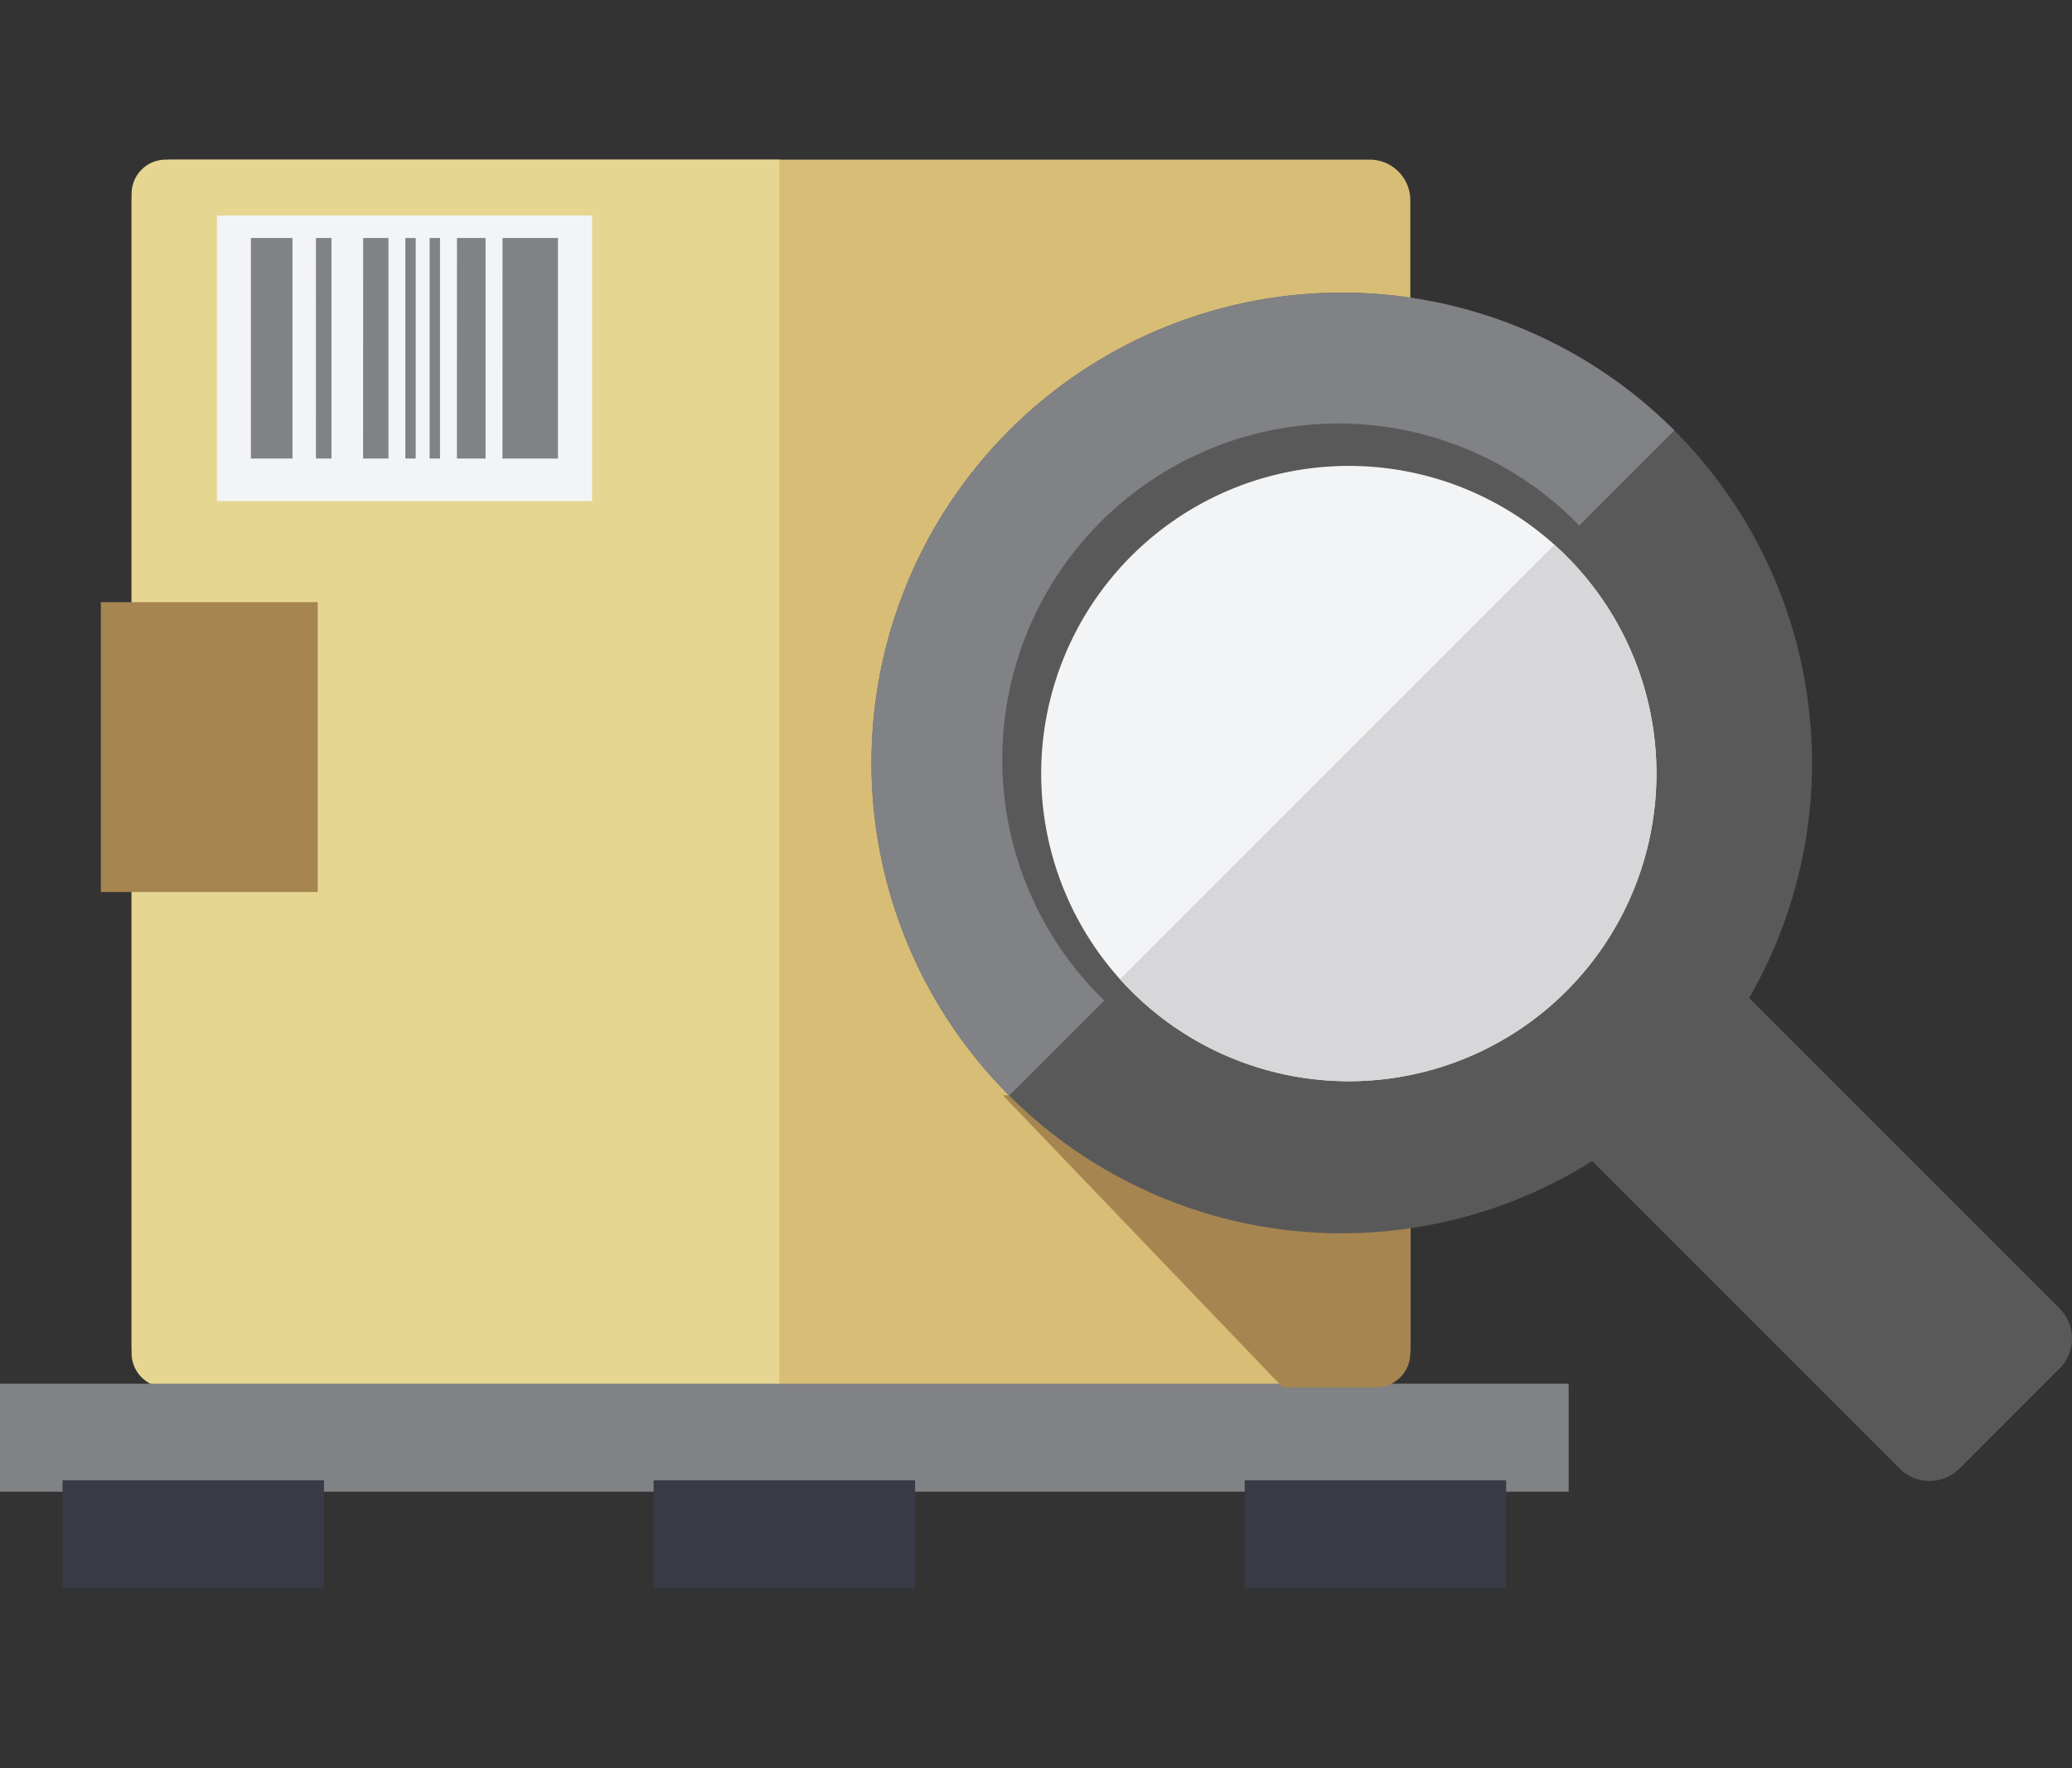 <svg xmlns="http://www.w3.org/2000/svg" width="168.748" height="144"><rect width="100%" height="100%" fill="#333333" stroke="none"/><defs><clipPath id="a"><path fill="none" d="M0 0h168.748v116.345H0z"/></clipPath></defs><g clip-path="url(#a)" transform="translate(0 13)"><path d="M14.027 0h97.523a3.31 3.31 0 0 1 3.31 3.31v93.358a3.308 3.308 0 0 1-3.308 3.308H14.026a3.309 3.309 0 0 1-3.309-3.309V3.31A3.31 3.31 0 0 1 14.027 0Z" fill="#d7bd75"/><path d="M10.718 2.778V97.2a2.777 2.777 0 0 0 2.777 2.777h49.988V0H13.495a2.777 2.777 0 0 0-2.777 2.778" fill="#e6d691"/><path fill="#a68550" d="M8.216 36.036h17.662v23.607H8.216z"/><path fill="#808285" d="M0 99.682h127.755v8.795H0z"/><path fill="#383b45" d="M5.093 107.551h21.291v8.795H5.093zm96.278 0h21.293v8.795h-21.293zm-48.14 0h21.294v8.795H53.231z"/><path fill="#f3f4f5" d="M17.666 4.552h30.551v23.259H17.666z"/><path d="M34.99 24.341h.846V6.379h-.846Zm2.223 0h2.332V6.379h-2.328Zm-16.781 0h3.39V6.379h-3.39Zm12.579 0h.845V6.379h-.845Zm7.912 0h4.518V6.379h-4.514Zm-15.194 0h1.268V6.379h-1.264Zm3.843 0h2.066V6.379h-2.062Z" fill="#808285"/><path d="m81.675 76.192 22.792 23.783h7.612a2.777 2.777 0 0 0 2.778-2.777V76.913Z" fill="#a68550"/><path d="M154.704 106.588a3.455 3.455 0 0 0 4.887 0l8.145-8.146a3.457 3.457 0 0 0 0-4.887l-27.287-27.287a3.454 3.454 0 0 0-4.886 0l-8.145 8.149a3.457 3.457 0 0 0 0 4.887Z" fill="#59595a"/><path d="M136.36 76.214a38.3 38.3 0 1 0-54.167 0 38.3 38.3 0 0 0 54.167 0" fill="#59595a"/><path d="M136.36 22.049a38.301 38.301 0 0 0-54.167 54.166Z" fill="#808285"/><path d="M108.984 76.204a27.358 27.358 0 1 0-27.358-27.36 27.36 27.36 0 0 0 27.358 27.36" fill="#59595a"/><path d="M109.852 75.049a25.054 25.054 0 1 0-25.056-25.054 25.055 25.055 0 0 0 25.056 25.054" fill="#f3f4f5"/><path d="M134.906 49.996a25.052 25.052 0 0 1-43.69 16.742l35.377-35.378a24.993 24.993 0 0 1 8.313 18.636" fill="#d7d6d8"/></g><path fill="none" d="M0 0h168v144H0z"/></svg>
